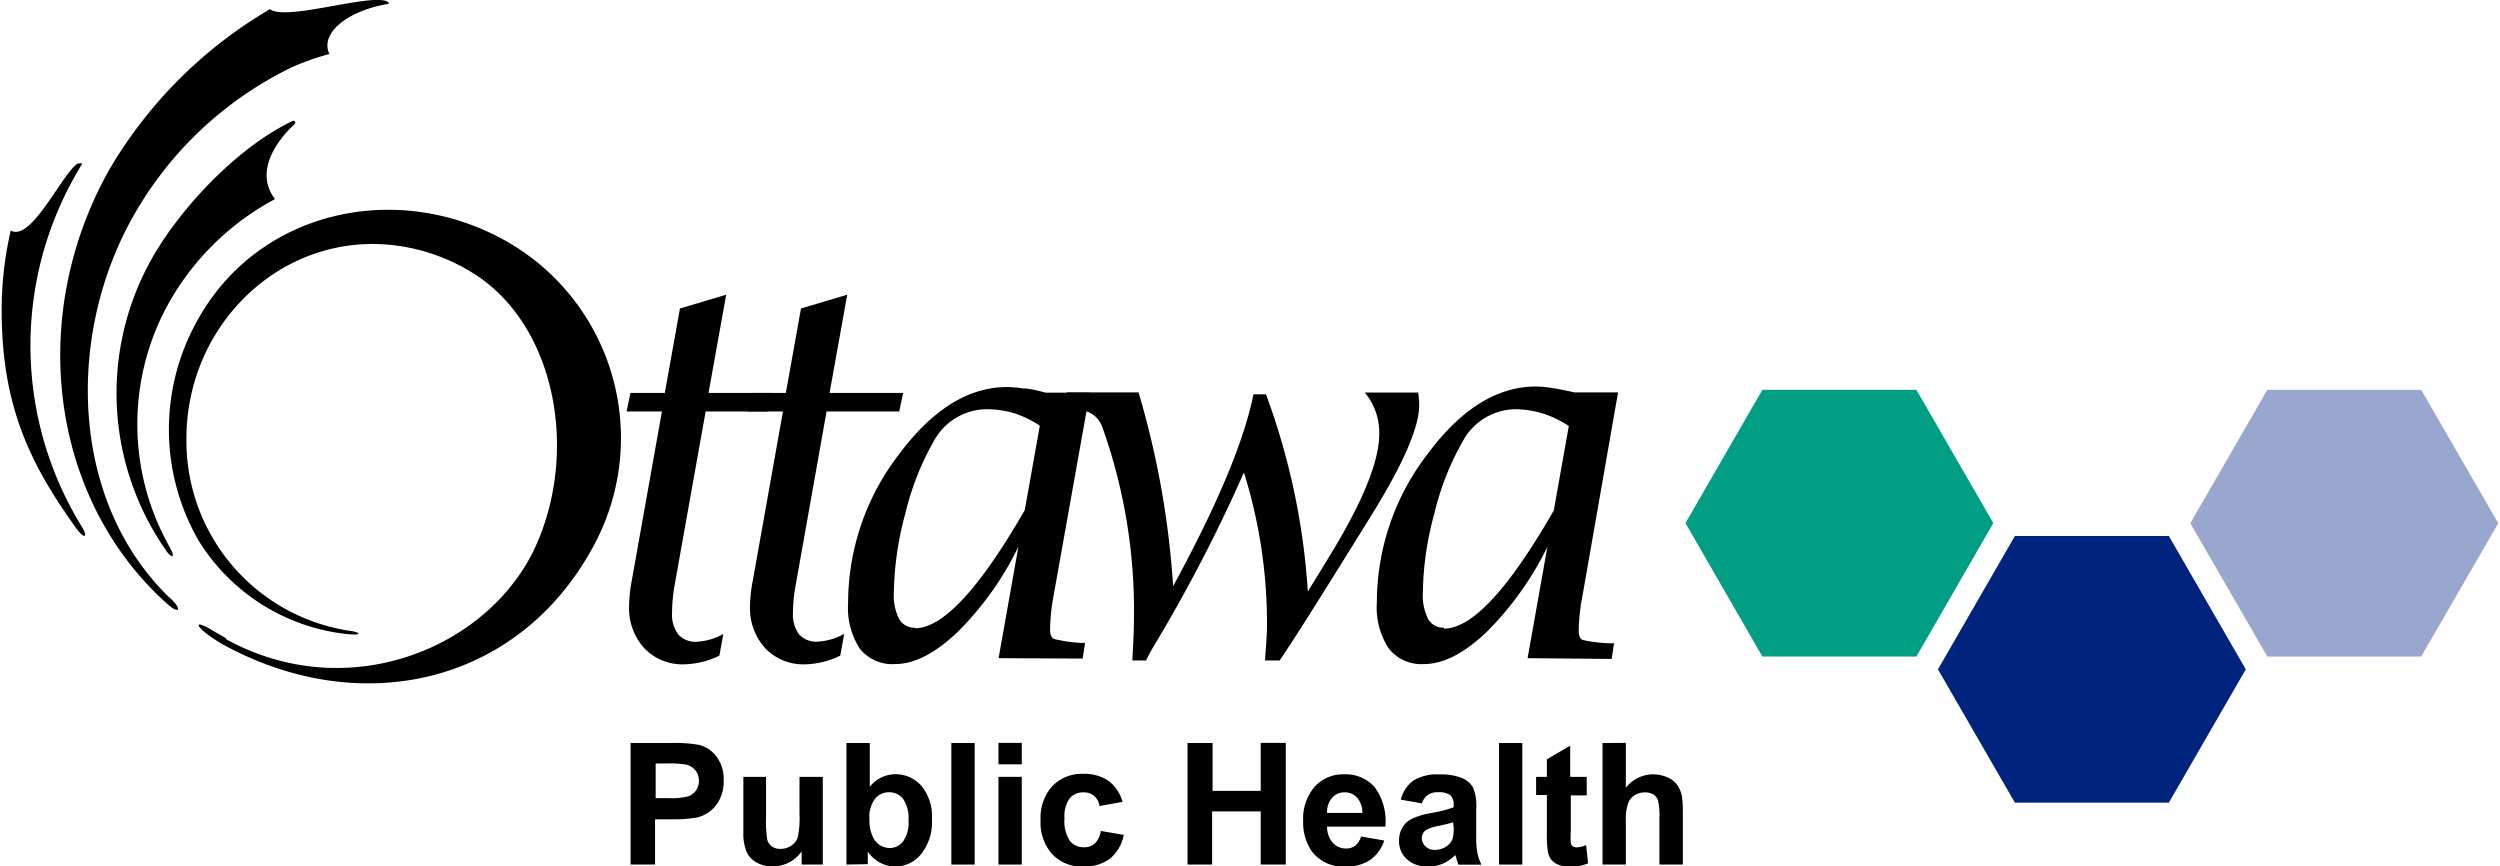 <?xml version="1.0" encoding="UTF-8"?>
<svg xmlns="http://www.w3.org/2000/svg" width="2.77in" height="0.96in" viewBox="0 0 199.25 69.15">
  <defs>
    <style>.a{fill:#009e82;}.a,.b,.c{fill-rule:evenodd;}.b{fill:#00247d;}.c{fill:#99a7ce;}</style>
  </defs>
  <title>logo-en</title>
  <polygon class="a" points="140.52 52.4 134.38 41.75 140.52 31.11 152.81 31.11 158.95 41.75 152.81 52.4 140.52 52.4"></polygon>
  <polygon class="b" points="160.67 64.06 154.53 53.42 160.67 42.78 172.96 42.78 179.1 53.42 172.96 64.06 160.67 64.06"></polygon>
  <polygon class="c" points="180.82 52.4 174.67 41.76 180.82 31.11 193.1 31.11 199.25 41.76 193.1 52.4 180.82 52.4"></polygon>
  <path d="M13.46,43.76A19.91,19.91,0,0,1,12.9,25a21.12,21.12,0,0,1,8.91-9.11c-1.8-2.35.48-5,1.58-6a.15.15,0,0,0-.14-.25C18.73,11.76,14,16.87,11.78,21A21.9,21.9,0,0,0,13.1,43.91c.35.57.84.73.35-.15"></path>
  <path d="M13.38,47.69c-7.8-7.55-8.22-20.39-3.23-29.8a29.11,29.11,0,0,1,13-12.52,20.24,20.24,0,0,1,3-1.06c-.78-1.63,1.41-3.46,4.71-4,.06-.07,0-.16-.14-.21C29.3-.5,22.64,1.7,21.41.73A35.84,35.84,0,0,0,8.59,13.53C2,25.24,3.84,39.8,13.19,48.18c1,.91,1.25.45.19-.5"></path>
  <path d="M6.11,13.08c.13-.07.24-.09.31,0a27.53,27.53,0,0,0,0,29c.46.75.22,1.06-.53,0-3.79-5.28-6-10-5.89-17.87a28.14,28.14,0,0,1,.72-5.81c1.67.93,4.1-4.61,5.39-5.38"></path>
  <path d="M57.28,52.32a6.6,6.6,0,0,1-2.8.7,4.2,4.2,0,0,1-3.2-1.29,4.73,4.73,0,0,1-1.21-3.37,11.37,11.37,0,0,1,.21-2l2.41-13.52H49.87l.31-1.48h2.74l1.21-6.74,3.69-1.1-1.41,7.84h5l-.31,1.48H56.18L53.67,46.89a13.31,13.31,0,0,0-.17,2A2.63,2.63,0,0,0,54,50.64a1.84,1.84,0,0,0,1.49.58,4.92,4.92,0,0,0,2.1-.62l-.31,1.71"></path>
  <path d="M66.93,52.32a6.62,6.62,0,0,1-2.8.7,4.19,4.19,0,0,1-3.2-1.29,4.74,4.74,0,0,1-1.21-3.37,11.29,11.29,0,0,1,.22-2l2.41-13.52H59.53l.31-1.48h2.74l1.21-6.74,3.69-1.1-1.41,7.84h5.87l-.31,1.48h-5.8l-2.5,14.06a12.24,12.24,0,0,0-.18,2,2.62,2.62,0,0,0,.49,1.73,1.84,1.84,0,0,0,1.49.58,4.93,4.93,0,0,0,2.11-.62l-.31,1.71"></path>
  <path d="M72.88,50.1a1.4,1.4,0,0,1-1.26-.7,4.18,4.18,0,0,1-.42-2.11,25.34,25.34,0,0,1,.93-6.35,21.63,21.63,0,0,1,2.21-5.64,4.84,4.84,0,0,1,4.23-2.64,7.75,7.75,0,0,1,2.2.31,8.67,8.67,0,0,1,2.08,1l-1.2,6.74q-5.43,9.43-8.76,9.43m13.38,2.42.19-1.25-.31,0A11.46,11.46,0,0,1,84,51c-.22-.09-.33-.34-.33-.76a15.67,15.67,0,0,1,.29-2.76l2.88-16.14H83.34C82.62,31.16,82,31,81.49,31a8.48,8.48,0,0,0-1.25-.11q-4.66,0-8.69,5.45a19.45,19.45,0,0,0-4,11.78,6,6,0,0,0,.94,3.66A3.32,3.32,0,0,0,71.29,53q2.31,0,5-2.56a25.13,25.13,0,0,0,4.85-6.8l-1.58,8.89Z"></path>
  <path d="M90.23,52.75c.09-1.53.13-2.6.13-3.23a43.5,43.5,0,0,0-2.52-15.43c-.36-1-1.27-1.49-2.69-1.49l-.31,0L85,31.32h5.73a70,70,0,0,1,2.76,15.46q5.3-9.73,6.41-15.31h1a55.38,55.38,0,0,1,3.34,15.74l1.7-2.77q4-6.52,4-9.8a5,5,0,0,0-1.15-3.31h4.26a7.66,7.66,0,0,1,.08,1q0,2.55-3.56,8.38-6.11,9.88-7.58,12h-1.17c.1-1.29.16-2.2.16-2.71a40.25,40.25,0,0,0-1.84-12.29,124.08,124.08,0,0,1-7.28,14c-.05.08-.23.4-.53,1H90.23"></path>
  <path d="M115.11,50.1a1.4,1.4,0,0,1-1.27-.7,4.2,4.2,0,0,1-.42-2.11,25.07,25.07,0,0,1,.93-6.35,21.85,21.85,0,0,1,2.21-5.64,4.85,4.85,0,0,1,4.24-2.64A7.76,7.76,0,0,1,123,33a8.48,8.48,0,0,1,2.07,1l-1.2,6.74q-5.41,9.43-8.76,9.43m13.38,2.42.19-1.25-.31,0a11.52,11.52,0,0,1-2.18-.26c-.22-.09-.33-.34-.33-.76a15.49,15.49,0,0,1,.3-2.76L129,31.32h-3.47c-.72-.16-1.33-.28-1.84-.36a8.49,8.49,0,0,0-1.26-.11q-4.66,0-8.68,5.45a19.41,19.41,0,0,0-4,11.78,5.93,5.93,0,0,0,.94,3.66A3.3,3.3,0,0,0,113.51,53q2.31,0,5-2.56a25.2,25.2,0,0,0,4.85-6.8l-1.58,8.89Z"></path>
  <path d="M17.88,51c9.86,5.44,21.19.61,24.79-7.53,3.47-7.83,1.38-18.14-5.61-22a15.23,15.23,0,0,0-7.44-2c-8.22,0-14.88,7-14.88,15.54A15.33,15.33,0,0,0,27.6,50.32c1,.11,1.3.42,0,.29a15.92,15.92,0,0,1-11.89-7.47,17.78,17.78,0,0,1-.12-17.52c4.78-8.74,15.76-11.29,24.5-6.47a18.06,18.06,0,0,1,7.08,24.54c-6,11-18.63,13.76-29.58,7.71-2.14-1.26-2.48-2.11-.85-1.13l1.18.68"></path>
  <path d="M50.19,69v-9.7h3.14a11.39,11.39,0,0,1,2.33.15,2.55,2.55,0,0,1,1.4.95,3,3,0,0,1,.56,1.89,3.17,3.17,0,0,1-.32,1.5,2.68,2.68,0,0,1-.82,1,2.87,2.87,0,0,1-1,.46,11.43,11.43,0,0,1-2,.14H52.14V69Zm2-8.06v2.76h1.07a5,5,0,0,0,1.55-.15,1.26,1.26,0,0,0,.61-.48,1.3,1.3,0,0,0,.22-.75,1.27,1.27,0,0,0-.31-.88A1.37,1.37,0,0,0,54.5,61a9.49,9.49,0,0,0-1.41-.07Z"></path>
  <path d="M63.84,69V67.94a2.7,2.7,0,0,1-1,.89,2.84,2.84,0,0,1-1.32.32,2.57,2.57,0,0,1-1.27-.31,1.81,1.81,0,0,1-.81-.87,3.88,3.88,0,0,1-.25-1.56V62H61v3.22a9.1,9.1,0,0,0,.1,1.81,1,1,0,0,0,.37.53,1.15,1.15,0,0,0,.69.19,1.46,1.46,0,0,0,.85-.26,1.29,1.29,0,0,0,.52-.65,7.47,7.47,0,0,0,.14-1.89V62h1.86v7Z"></path>
  <path d="M67.42,69v-9.7h1.86v3.49a2.64,2.64,0,0,1,2-1,2.74,2.74,0,0,1,2.12.93,3.84,3.84,0,0,1,.84,2.67,4.06,4.06,0,0,1-.86,2.77,2.66,2.66,0,0,1-2.08,1,2.54,2.54,0,0,1-1.18-.3,2.81,2.81,0,0,1-1-.89v1Zm1.84-3.67a3,3,0,0,0,.34,1.61,1.48,1.48,0,0,0,1.29.74,1.33,1.33,0,0,0,1.05-.53,2.57,2.57,0,0,0,.43-1.65,2.74,2.74,0,0,0-.43-1.74,1.4,1.4,0,0,0-1.12-.53,1.42,1.42,0,0,0-1.12.52A2.39,2.39,0,0,0,69.25,65.33Z"></path>
  <path d="M75.79,69v-9.7h1.86V69Z"></path>
  <path d="M79.55,61V59.29h1.86V61Zm0,8V62h1.86v7Z"></path>
  <path d="M89.45,64l-1.84.33a1.31,1.31,0,0,0-.42-.81,1.29,1.29,0,0,0-.85-.28,1.39,1.39,0,0,0-1.11.48,2.49,2.49,0,0,0-.41,1.61,2.84,2.84,0,0,0,.42,1.77,1.38,1.38,0,0,0,1.13.52,1.25,1.25,0,0,0,.87-.3,1.82,1.82,0,0,0,.48-1l1.83.31a3.23,3.23,0,0,1-1.09,1.89,3.38,3.38,0,0,1-2.17.64,3.22,3.22,0,0,1-2.46-1,3.76,3.76,0,0,1-.92-2.69,3.79,3.79,0,0,1,.92-2.71,3.26,3.26,0,0,1,2.48-1,3.4,3.4,0,0,1,2,.55A3.06,3.06,0,0,1,89.45,64Z"></path>
  <path d="M94.64,69v-9.7h2v3.82h3.84V59.29h2V69h-2V64.76H96.6V69Z"></path>
  <path d="M108.49,66.76l1.85.32a3,3,0,0,1-1.13,1.55,3.33,3.33,0,0,1-1.93.53,3.13,3.13,0,0,1-2.71-1.2,4,4,0,0,1-.7-2.42,3.89,3.89,0,0,1,.91-2.74,3,3,0,0,1,2.31-1,3.11,3.11,0,0,1,2.47,1,4.59,4.59,0,0,1,.87,3.17h-4.65a1.88,1.88,0,0,0,.45,1.29,1.41,1.41,0,0,0,1.07.46,1.17,1.17,0,0,0,.74-.24A1.51,1.51,0,0,0,108.49,66.76Zm.1-1.88a1.79,1.79,0,0,0-.42-1.22,1.27,1.27,0,0,0-1-.42,1.29,1.29,0,0,0-1,.44,1.69,1.69,0,0,0-.39,1.2Z"></path>
  <path d="M113.34,64.12l-1.68-.3a2.68,2.68,0,0,1,1-1.52,3.56,3.56,0,0,1,2.06-.49,4.42,4.42,0,0,1,1.86.3,1.84,1.84,0,0,1,.85.75,3.78,3.78,0,0,1,.25,1.67l0,2.17a7.31,7.31,0,0,0,.09,1.37,3.92,3.92,0,0,0,.33.94h-1.84c-.05-.12-.11-.3-.18-.55l-.07-.22a3.33,3.33,0,0,1-1,.69,2.92,2.92,0,0,1-1.16.23,2.4,2.4,0,0,1-1.71-.59,1.94,1.94,0,0,1-.62-1.48,2,2,0,0,1,.28-1.06,1.81,1.81,0,0,1,.8-.71,6.11,6.11,0,0,1,1.48-.43,10.21,10.21,0,0,0,1.8-.46v-.19a1,1,0,0,0-.27-.78,1.57,1.57,0,0,0-1-.23,1.31,1.31,0,0,0-.77.2A1.34,1.34,0,0,0,113.34,64.12Zm2.49,1.51c-.24.08-.62.17-1.13.28a3.41,3.41,0,0,0-1,.32.77.77,0,0,0-.36.65.9.9,0,0,0,.29.67,1,1,0,0,0,.74.28,1.62,1.62,0,0,0,1-.33,1.21,1.21,0,0,0,.44-.61,3.75,3.75,0,0,0,.07-.9Z"></path>
  <path d="M119.5,69v-9.7h1.86V69Z"></path>
  <path d="M126.5,62v1.48h-1.27v2.83a7.2,7.2,0,0,0,0,1,.39.39,0,0,0,.16.23.52.52,0,0,0,.32.09,2.4,2.4,0,0,0,.74-.18l.16,1.45a3.66,3.66,0,0,1-1.47.28,2.31,2.31,0,0,1-.91-.17,1.34,1.34,0,0,1-.59-.44,1.68,1.68,0,0,1-.26-.73,8.72,8.72,0,0,1-.06-1.31V63.45h-.86V62h.86v-1.4l1.86-1.09V62Z"></path>
  <path d="M129.62,59.29v3.58a2.78,2.78,0,0,1,3.32-.83,1.89,1.89,0,0,1,.78.61,2.24,2.24,0,0,1,.36.82,7.42,7.42,0,0,1,.09,1.4V69H132.3V65.28a5.4,5.4,0,0,0-.11-1.4.92.92,0,0,0-.37-.47,1.21,1.21,0,0,0-.67-.17,1.54,1.54,0,0,0-.83.23,1.3,1.3,0,0,0-.53.68,4.08,4.08,0,0,0-.17,1.34V69h-1.86v-9.7Z"></path>
</svg>
